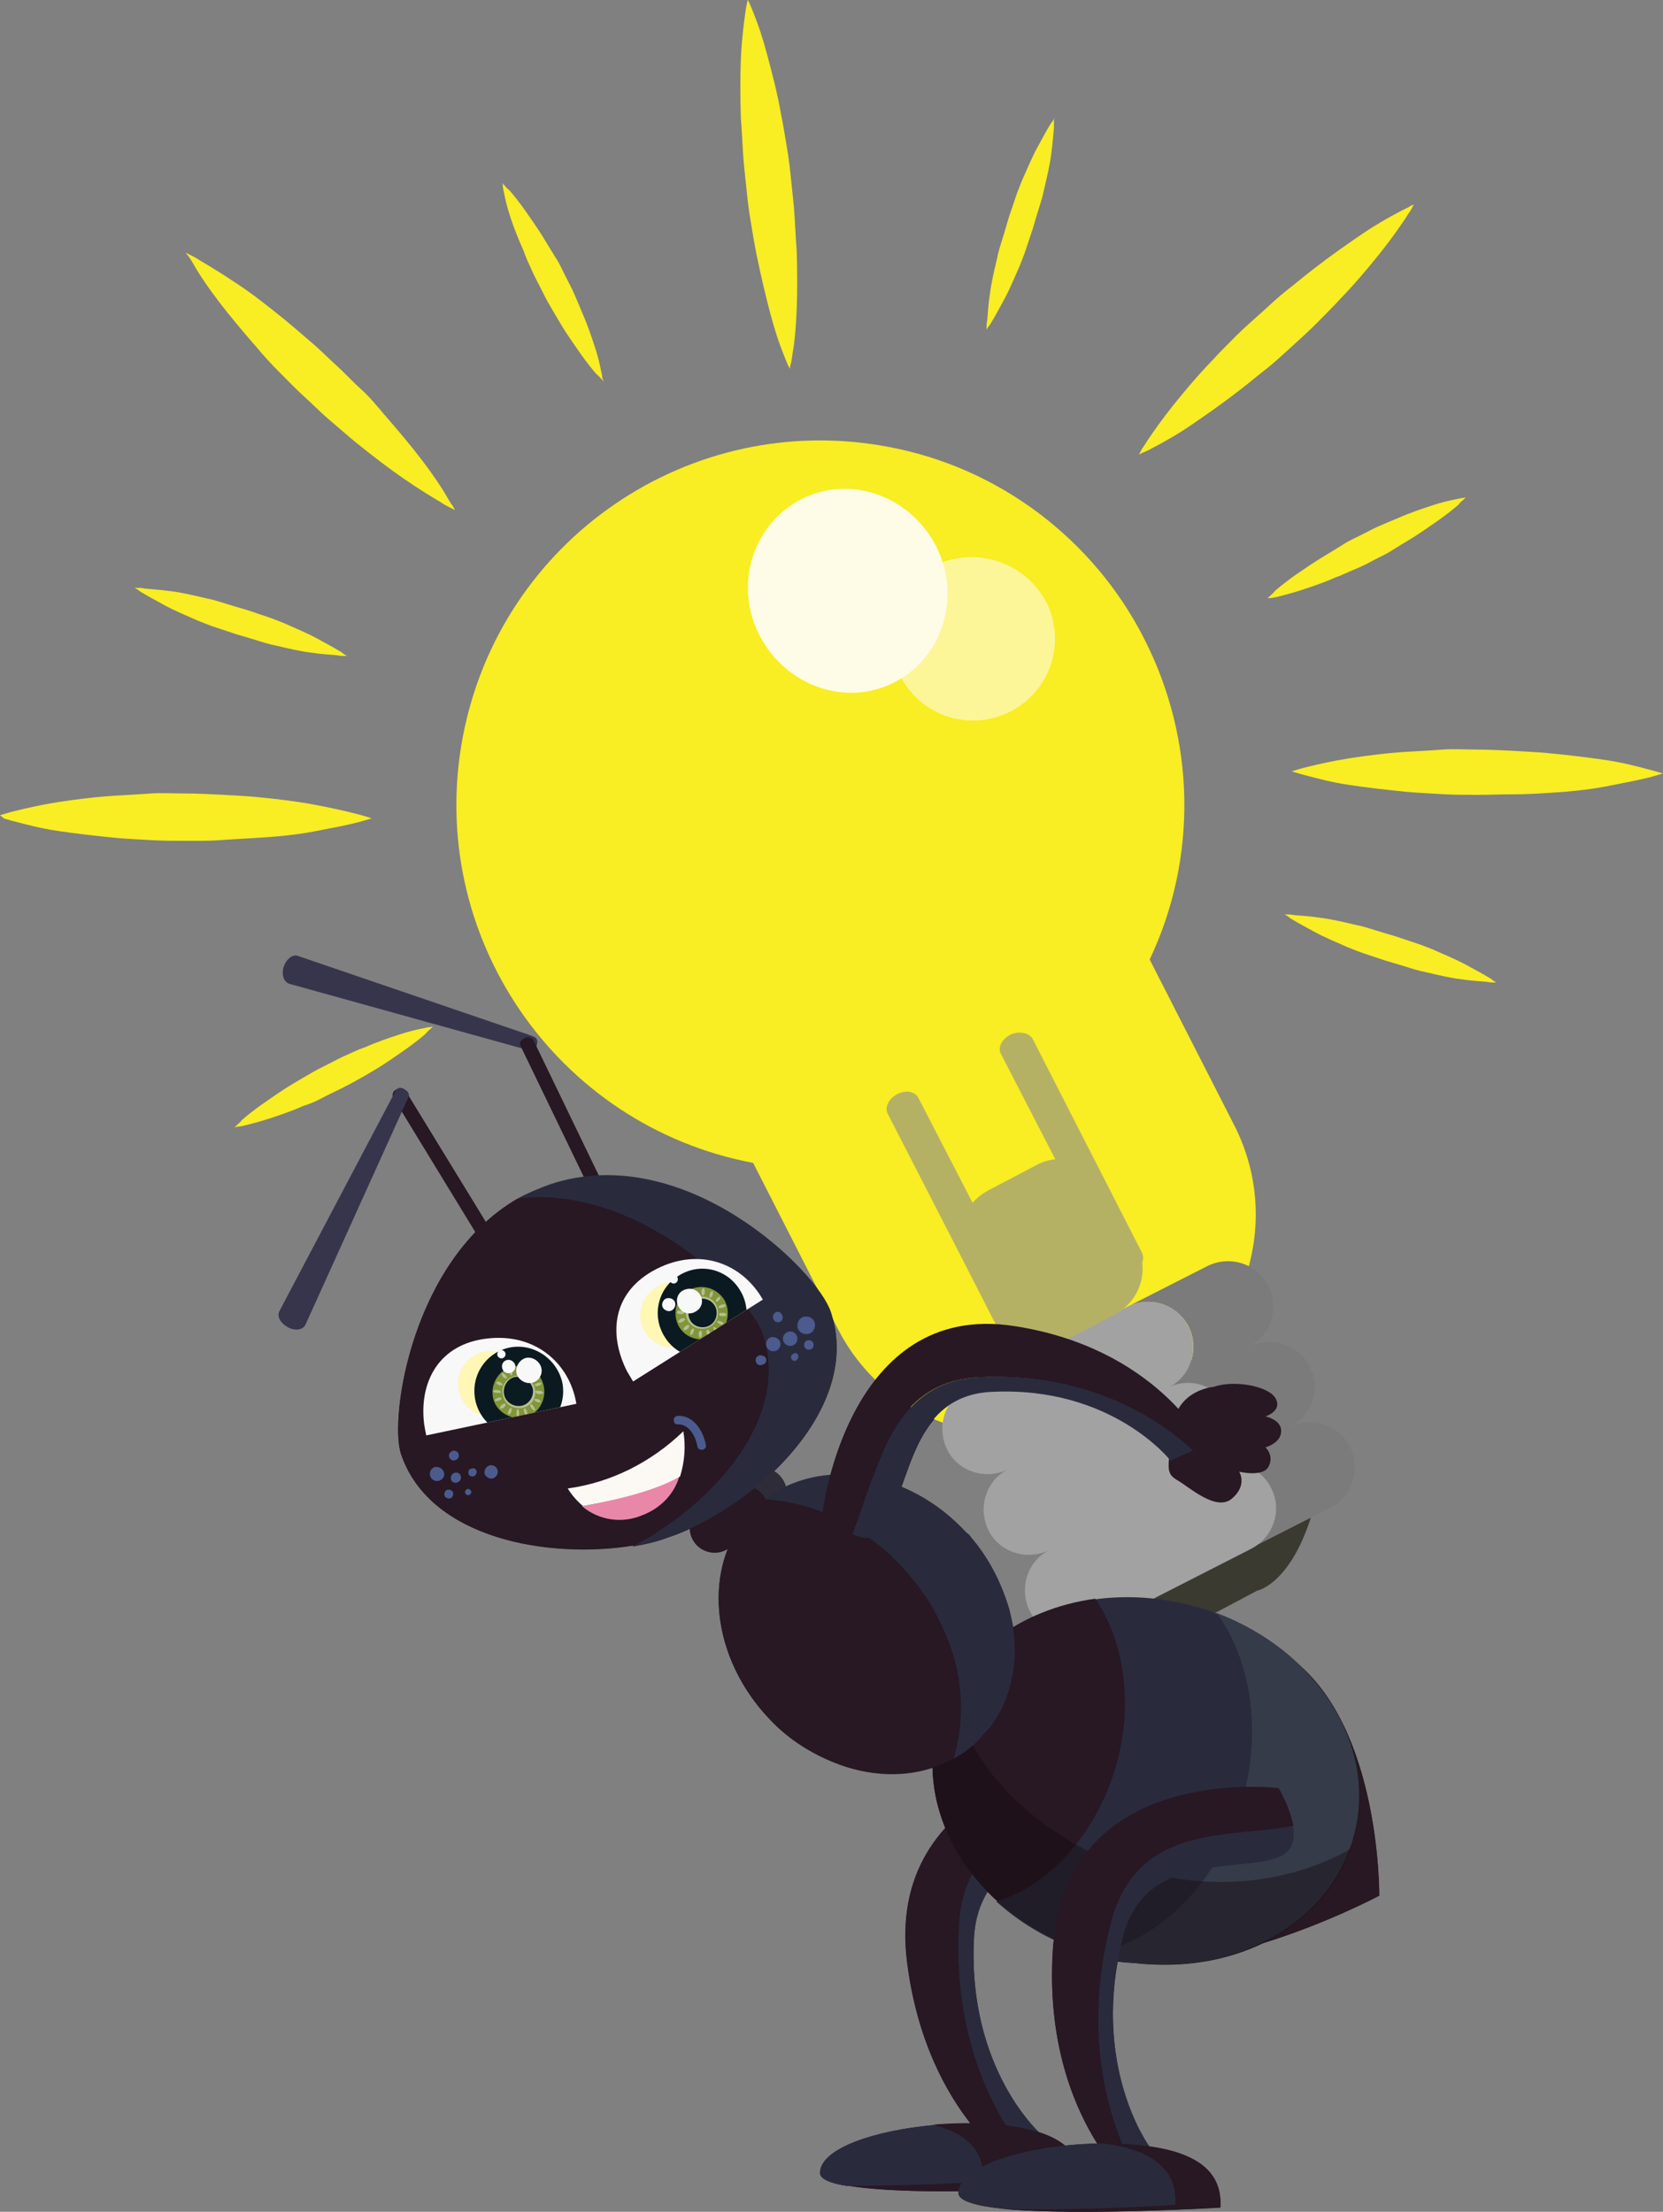 <svg xmlns="http://www.w3.org/2000/svg" xmlns:xlink="http://www.w3.org/1999/xlink" id="Calque_1" x="0px" y="0px" viewBox="0 0 962.5 1280" style="enable-background:new 0 0 962.5 1280;" xml:space="preserve"><rect x="0" y="0" width="962.5" height="1280" fill="#808080" stroke="none"/><style type="text/css">	.st0{fill:#271823;}	.st1{fill:#3A3A31;}	.st2{fill:#F9ED23;}	.st3{fill:#7B7B7B;}	.st4{fill:#A3A2A2;}	.st5{fill:#FEFCE7;}	.st6{opacity:0.6;fill:#FEFCE7;enable-background:new    ;}	.st7{fill:#B5B164;}	.st8{fill:#EAE7AD;}	.st9{fill:#292B3D;}	.st10{fill:#363B4A;}	.st11{opacity:0.4;fill:#12090C;enable-background:new    ;}	.st12{fill:#2E2C38;}	.st13{fill:#36354C;}	.st14{fill:#4B5B8D;}	.st15{fill:#E987A9;}	.st16{fill:#FCF9F4;}	.st17{clip-path:url(#SVGID_2_);}	.st18{fill:#F8F8F8;}	.st19{fill:#FEF7B6;}	.st20{fill:#0B1A21;}	.st21{fill:#82953A;}	.st22{fill:#B2C18F;}	.st23{fill:#0B1B22;}	.st24{clip-path:url(#SVGID_4_);}</style><path class="st0" d="M540.6,1229.8c-34.1,3.1-65.2,13.3-66,27.3c-0.4,3.8,5.7,6.4,15.5,7.9h1.9c15.6,2.6,39.5,3.3,62.8,3.2  c0,0.2-0.1,0.5-0.1,0.7c-0.4,5,11,7.9,26.9,9.5h-0.1c44.1,4.1,124.8-0.8,124.8-0.8c1.1-16.6-7.9-30.8-41.4-35.4l0.1-0.2  c0,0-29.9-40.9-18.1-106.8c3.2,0.5,6.4,0.7,9.7,0.9c4.6,0.6,9.4,0.8,13.9,0.9c21.8,0.6,42.6-3.8,60.5-12.4  c37.5-11.6,67.3-27.5,67.3-27.5s0.9-90.7-44.9-132.3c-13.3-13.2-30-23.9-49.2-31.2c0.1,0.1,0.1,0.2,0.2,0.4c-4.5-1.9-9-3.4-13.9-4.5  c-18.4-5-37.6-6.4-56.3-3.9c-0.1-0.1-0.1-0.2-0.2-0.2c-17.5,2.4-33.8,8.1-47.6,16.5c-0.5-3.2-1.2-6.3-2-9.5  c-0.1-0.4-0.1-0.7-0.2-0.9c0,0.2,0.1,0.5,0.2,0.7c-0.1-0.5-0.2-0.9-0.4-1.4c-4.6-15.3-11.9-29.3-22-41.1c-0.7-1.2-1.5-1.9-2.6-2.6  c-11-12-23.9-20.9-37.6-26.6c0.6-1.7,1.2-3.4,1.8-5.1c7.2-20,16.7-48.1,50.5-49.7c63.2-3.1,96.8,32,102.6,38.8  c-0.7,7.2,0,9.6,4.6,12.2c7.2,4.1,22.8,18.6,31.9,10.7s4.1-15.5,4.1-15.5s14,3.4,17.1-3.1c1.9-3.8,1.2-7.9-1.9-11  c0,0,8.8-2.3,9.1-9.1s-9.1-8.8-9.1-8.8s9.8-3.1,6-10.2c-3.7-7.2-24.1-11-35.9-6.9c0,0-13.7,0.9-20.5,12.8  c-16-17.3-45.8-40.4-95.1-48c-70.4-10.8-97.1,51.6-106.3,86.1c-9,0.7-17.8,3-25.8,6.8c-0.5-1.8-1.4-3.6-2.6-5.2  c-1.2-1.5-2.6-2.8-4.3-3.8c26.3-25.4,43.9-59,33-91.9c-6.5-20.6-67-82.1-134.4-79.1l-38-78.7c-1.2-1.4-3.4-1.9-5-0.7  c-1.9,0.7-3,2.6-2.3,4.1l36.7,76c-6.4,0.8-12.8,2.3-19.3,4.4c-6.4,2.3-12.9,5-19,8.3c-6.8,3.9-12.9,8.4-18.5,13.5l-46.7-76.3  c-1.5-1.5-3.4-1.5-5-0.4c-1.9,0.7-2.6,2.6-1.9,4.5l47.6,78c-40.2,41.8-49,110.2-43.1,128.2c16.4,49.3,85.7,61,134.3,53.1  c-0.1,0.2,0.4,0.4,0,0.5c6.9-1.2,13.3-2.6,19.7-5c4.3-1.4,8.8-3.2,13.2-5.2c0.1,4.9,2.8,9.6,7.5,12.1c4.6,2.4,10.1,2.3,14.5-0.5  c-10.7,26.9-5.2,60.8,15.5,88.4c2.3,3.1,4.5,5.7,6.9,8.3c9.5,10.7,21.2,19,34.5,25c20.4,9.4,42.4,11.3,61.6,5c0,2.7,0.2,5.3,0.5,8.1  c0.4,2.8,0.7,5.7,1.3,8.5c0.7,3.8,1.8,7.5,3,11.1c0.6,1.8,1.2,3.7,1.9,5.5c0.2,0.6,0.5,1.2,0.7,1.8c-16.1,17.9-26.7,43-22,78.2  c5.7,43.5,21.5,73.3,36.5,92.6L540.6,1229.8z M616.5,1241.7c-3.8-3.1-8.9-5.8-15.5-7.9c-7.9-7.9-40.7-44.8-37.3-112.1  c0.6-11.3,3.6-19.9,7.9-26.9c1.8,1.8,3.6,3.6,5.5,5.3c0.1,0,0.1,0.1,0.2,0.2c-0.2,0-0.4,0.1-0.6,0.1c10,9,21.2,16.4,33.2,22.2  c-0.1,1.1-0.2,2.1-0.4,3.2c-4.1,55.5,12.1,93.4,25.5,114.7C628.8,1240.7,622.6,1241,616.5,1241.7z"></path><path class="st1" d="M643.7,932c0,0,24.7,19.7,49.3,6.9l34.5-18.3c0,0,19-3.4,31.5-43.3"></path><path class="st2" d="M662.3,369.8c29.6,58.1,31.1,126.4,3.1,185.5l49,96c28.4,55.7,6.4,124.1-49.3,152.5l0,0l-27.7,14.5  c-55.7,28.4-124.1,6.4-152.5-49.3l0,0l-49-96c-114.1-21.6-189.6-131.7-168.1-246.2s131.7-189.9,246.3-168.2  C577.7,270.4,632.8,311.7,662.3,369.8L662.3,369.8z"></path><path class="st3" d="M758,790.8c-6.4-12.9-22.4-17.8-35.3-11.4c12.9-6.4,17.8-22.4,11.4-35.3c-6.4-12.9-22.4-17.8-35.3-11.4l0,0  l-46.2,23.5c12.9-6.4,28.4-1.5,35.3,11.4c6.4,12.9,1.5,28.4-11.4,35.3l0,0c12.9-6,28.8-0.4,34.8,12.6c5.7,12.6,1.2,27.3-11,34.1  c12.9-6.4,28.4-1.2,34.8,11.7c6.4,12.9,1.5,28.1-11.4,34.8l46.2-23.5c12.9-6.4,17.8-22.4,11.4-35.3c-6.4-12.9-22.4-17.8-35.3-11.4  C759.5,819.3,764.8,803.8,758,790.8L758,790.8z"></path><path class="st4" d="M735.6,861c-6.4-12.9-22.4-17.8-35.3-11.4c12.6-6.9,17.1-22.8,10.2-35.7c-6.9-12.1-21.6-17.1-34.1-11  c12.9-6.4,17.8-22.4,11.4-35.3c-6.4-12.9-22.4-17.8-35.3-11.4l0,0l-92.9,47.4c-12.9,6.4-17.8,22.4-11.4,35.3  c6.4,12.9,22.4,17.8,35.3,11.4c-12.9,6.4-17.8,22.4-11.4,35.3c6.4,12.9,22.4,17.8,35.3,11.4l0,0c-12.9,6.4-17.8,22.4-11.4,35.3  s22.4,17.8,35.3,11.4l92.9-47.4C737.1,889.5,742.4,873.9,735.6,861z"></path><path class="st5" d="M541.7,315.9c14.8,29.2,4.1,64.5-23.9,78.9c-28.1,14.5-62.9,2.3-78.1-26.9c-15.2-29.2-4.1-64.5,23.9-78.9  C491.7,274.5,526.5,286.7,541.7,315.9z"></path><path class="st6" d="M606.2,349.7c11,23.9,0.7,51.9-23.1,62.9c-23.9,11-51.9,0.7-62.9-23.1c-11-23.1-1.2-50.8,21.6-62.6  C565.6,315.9,594.4,325.7,606.2,349.7z"></path><path class="st7" d="M584.6,598.9c-5,2.6-7.2,7.6-5.3,11l31.5,61c-3.8,0.4-7.6,1.5-11,3.4L572,688.9c-3.4,1.9-6.4,4.1-9.1,7.2  l-31.5-61c-1.9-3.4-7.2-4.5-12.1-1.9c-5,2.6-7.2,7.6-5.7,11l44.8,87.2l15.9,31.1l3.1,6c0.7,1.5,2.3,2.6,4.1,3.1  c9.5,8.3,23.5,10.2,34.8,4.1l28.1-14.5c11.4-5.7,18.3-17.8,16.7-30.7c0.7-1.5,0.7-3.4,0-5.3l-3.1-6l-15.9-31.1l-44.7-87.4  C594.8,597.4,589.1,596.6,584.6,598.9z"></path><path class="st2" d="M349.4,220.7l-1.2-1.2c-0.7-0.7-1.5-1.9-3.1-3.1c-2.3-2.6-5.7-6.9-9.1-11.7c-3.4-5-7.6-10.7-11.4-17.1  c-1.9-3.1-3.8-6.4-6-10.2c-2.3-3.8-3.8-6.9-5.7-10.7c-1.9-3.8-3.8-7.2-5.3-10.7c-1.5-3.4-3.4-7.2-4.5-10.7  c-3.1-6.9-5.7-13.6-7.6-19.3c-1.9-5.7-3.1-10.7-3.8-14.5c-0.4-1.9-0.7-3.1-0.7-4.1s-0.4-1.5-0.4-1.5l1.2,1.2  c0.7,0.7,1.5,1.9,3.1,3.1c2.3,2.6,5.7,6.9,9.1,11.7c3.4,5,7.6,10.7,11.4,17.1c1.9,3.1,3.8,6.4,6,9.8c2.3,3.4,3.8,6.9,5.7,10.7  s3.8,7.2,5.3,10.7c1.5,3.4,3.1,7.2,4.5,10.7c3.1,6.9,5.3,13.6,7.2,19.3c1.9,5.7,3.1,10.7,3.8,14.5c0.4,1.9,0.7,3.1,0.7,4.1  L349.4,220.7z"></path><path class="st2" d="M733.7,346.2l1.2-1.2c0.7-0.7,1.9-1.5,3.1-3.1c2.6-2.3,6.9-5.7,11.7-9.1c5-3.4,11-7.6,17.4-11.4  c3.1-1.9,6.4-3.8,9.8-6c3.4-2.3,6.9-3.8,10.7-5.7c3.8-1.9,7.2-3.8,10.7-5.3c3.4-1.5,7.2-3.1,10.7-4.5c6.9-3.1,13.6-5.3,19.3-7.2  s10.7-3.1,14.5-3.8c1.9-0.4,3.1-0.7,4.1-0.7l1.5-0.4l-1.2,1.2c-0.7,0.7-1.9,1.5-3.1,3.1c-2.6,2.3-6.9,5.7-11.7,9.1  c-5,3.4-10.7,7.6-17.1,11.4c-3.1,1.9-6.4,3.8-9.8,6c-3.4,2.3-7.2,3.8-10.7,5.7c-3.4,1.9-7.2,3.8-11,5.3c-3.8,1.5-7.2,3.4-10.7,4.5  c-6.9,3.1-13.6,5.3-19.3,7.2c-5.7,1.9-10.7,3.1-14.5,4.1c-1.9,0.4-3.1,0.7-4.1,0.7L733.7,346.2L733.7,346.2z"></path><path class="st2" d="M135.8,652.4l1.2-1.2c0.7-0.7,1.9-1.5,3.1-3.1c2.6-2.3,6.9-5.7,11.7-9.1c5-3.4,10.7-7.6,17.1-11.4  c3.1-1.9,6.4-3.8,10.2-6c3.8-2.3,6.9-3.8,10.7-5.7c3.8-1.9,7.2-3.8,10.7-5.3c3.4-1.5,7.2-3.4,10.7-4.5c6.9-3.1,13.6-5.3,19.3-7.2  s10.7-3.1,14.5-3.8c1.9-0.4,3.1-0.7,4.1-0.7l1.5-0.4l-1.2,1.2c-0.7,0.7-1.9,1.5-3.1,3.1c-2.6,2.3-6.9,5.7-11.7,9.1  c-5,3.4-10.7,7.6-17.1,11.4c-3.1,1.9-6.4,3.8-9.8,5.7c-3.4,1.9-6.9,3.8-10.7,5.7c-3.8,1.9-7.2,3.4-10.7,5.3  c-3.4,1.9-7.2,3.4-10.7,4.5c-6.9,3.1-13.6,5.3-19.3,7.2c-5.7,1.9-10.7,3.1-14.5,4.1c-1.9,0.4-3.1,0.7-4.1,0.7L135.8,652.4z"></path><path class="st2" d="M77.8,340.2h1.9c1.2,0,2.3,0,4.1,0.4c3.8,0.4,8.8,0.7,14.8,1.5c6,0.7,12.9,2.3,20.5,4.1  c3.8,0.7,7.6,1.9,11.4,3.1c3.8,1.2,7.6,2.3,11.4,3.4s7.6,2.6,11.4,3.8s7.2,2.6,11,4.1c6.9,3.1,13.3,5.7,19,8.8  c5.7,3.1,9.8,5.3,12.9,7.2c1.5,0.7,2.6,1.9,3.4,2.3l1.2,0.7h-1.7c-1.2,0-2.6,0-4.1-0.4c-5-0.4-9.8-0.7-14.8-1.5  c-6-0.7-12.9-2.3-20.5-4.1c-3.8-0.7-7.6-1.9-11.4-3.1c-3.8-1.2-7.6-2.3-11.4-3.4c-3.8-1.2-7.6-2.6-11.4-3.8c-3.8-1.2-7.2-2.6-11-4.1  c-6.9-3.1-13.3-5.7-19-8.8c-5.7-3.1-9.8-5.3-12.9-7.2c-1.5-0.7-2.6-1.9-3.4-2.3L77.8,340.2z"></path><path class="st2" d="M107.7,146.3l2.3,1.2c1.5,0.7,3.8,1.9,6,3.4c5.3,3.1,12.6,7.6,21.2,13.3c8.7,5.7,17.8,12.9,27.7,20.9  c5,4.1,9.8,8.3,14.8,12.6c5,4.1,9.8,9.1,14.8,13.6c5,4.5,9.5,9.5,14.5,14c5,4.5,9.1,9.5,13.3,14.5c8.3,9.5,15.9,18.6,22,26.6  c6,7.9,11,15.2,14,20.5c1.5,2.6,2.6,4.5,3.8,6l1.2,2.3l-2.3-1.2c-1.5-0.7-3.8-1.9-6-3.4c-5.3-3.1-12.6-7.6-20.9-13.3  s-17.8-12.9-27.7-20.9c-5-4.1-9.8-8.3-14.8-12.6c-5-4.1-9.8-9.1-14.8-13.6c-5-4.5-9.8-9.5-14.8-14.5c-5-5-9.1-9.5-13.3-14.5  c-8.3-9.5-15.9-18.6-22-26.6c-6-7.9-11-15.2-14-20.5c-1.5-2.6-2.6-4.5-3.8-6C107.7,146.7,107.7,146.3,107.7,146.3z"></path><path class="st2" d="M818.3,118.3l-1.2,2.3c-0.7,1.5-2.3,3.4-3.8,6c-3.4,5-8.3,12.1-14.8,20.2s-14,17.1-22.8,26.2  c-4.1,4.5-8.8,9.1-13.6,14c-5,5-9.5,9.1-14.5,13.6s-9.8,9.1-15.2,13.3s-10.2,8.3-15.2,12.1c-9.8,7.6-19.7,14.5-28.1,20.2  c-8.3,5.7-15.9,9.8-21.2,12.6c-2.6,1.5-5,2.6-6.4,3.1l-2.3,1.2l1.2-2.3c0.7-1.5,2.3-3.4,3.8-6c3.4-5,8.3-12.1,14.8-20.2  s14-17.1,22.8-26.2c4.1-4.5,9.1-9.5,13.6-14c4.5-4.5,9.8-9.1,14.8-13.6c5-4.5,9.8-9.1,15.2-13.3s10.2-8.3,15.2-12.1  c9.8-7.6,19.7-14.5,28.1-20.2c8.4-5.7,15.9-9.8,21.2-12.6c2.6-1.5,5-2.3,6.4-3.4L818.3,118.3z"></path><path class="st2" d="M962.5,447.6l-2.3,0.7c-1.5,0.4-3.8,1.2-6.9,1.9c-6,1.5-14.5,3.1-24.3,5c-9.8,1.9-22,3.1-34.5,3.8  c-6.4,0.4-12.9,0.7-19.3,0.7S862,460,855.1,460s-13.6,0-20.2-0.4c-6.4-0.4-13.3-0.7-19.3-1.2c-12.6-1.2-24.3-2.6-34.5-4.1  c-10.2-1.5-18.6-3.8-24.3-5.3c-3.1-0.7-5.3-1.5-6.9-1.9l-2.3-0.7l2.3-0.7c1.5-0.4,3.8-1.2,6.9-1.9c6-1.5,14.5-3.4,24.3-5  c9.8-1.5,22-3.1,34.5-3.8c6.4-0.4,12.9-0.7,19.3-1.2c6.4-0.5,13.3,0,20.2,0s13.6,0.4,20.2,0.7c6.4,0.4,13.3,0.7,19.3,1.2  c12.6,1.2,24.3,2.6,34.5,4.1c10.2,1.5,18.6,3.8,24.3,5.3c3.1,0.7,5.3,1.5,6.9,1.9L962.5,447.6z"></path><path class="st2" d="M215.1,473.6l-2.3,0.7c-1.5,0.4-3.8,1.2-6.9,1.9c-5.7,1.5-14.5,3.1-24.3,5c-9.8,1.9-22,3.1-34.5,3.8  c-6.4,0.4-12.9,0.7-19.3,1.2c-6.4,0.5-13.3,0.4-20.2,0.4c-6.9,0-13.3,0-20.2-0.4c-6.9-0.4-13.3-0.7-19.3-1.2  c-12.6-1.2-24.3-2.6-34.5-4.1c-10.2-1.5-18.6-3.8-24.3-5.3c-3.1-0.7-5.3-1.5-6.9-1.9L0,471.8l2.3-0.7c1.5-0.4,3.8-1.2,6.9-1.9  c6-1.5,14.5-3.4,24.3-5c9.8-1.5,22-3.1,34.5-3.8c6.4-0.4,12.9-0.7,19.3-1.2c6.4-0.4,13.3,0,20.2,0c6.9,0,13.3,0.4,20.2,0.7  c6.9,0.4,13.3,0.7,19.3,1.2c12.6,1.2,24.3,2.6,34.5,4.5c10.2,1.9,18.6,3.8,24.3,5.3c3.1,0.7,5.3,1.5,6.9,1.9L215.1,473.6z"></path><path class="st2" d="M457.2,213.5l-1.2-2.3c-0.7-1.5-1.5-3.8-2.6-6.4c-2.3-5.7-5-13.6-7.6-23.5c-2.6-9.8-5.3-21.2-7.9-33.8  c-1.2-6-2.3-12.6-3.4-19.3c-1.2-6.9-1.9-13.3-2.6-20.2c-0.7-6.9-1.5-13.3-1.9-20.2c-0.4-6.9-0.7-13.3-1.2-19.3  c-0.4-12.6-0.4-24.7,0-34.5c0.4-9.8,1.5-18.6,2.3-24.7c0.4-3.1,0.7-5.3,1.2-7.2c0.4-1.9,0.4-2.3,0.4-2.3l1.2,2.3  c0.7,1.5,1.5,3.8,2.6,6.4c2.3,5.7,5,13.6,7.6,23.5c2.6,9.8,5.7,21.2,7.9,33.8c1.2,6,2.3,12.6,3.4,19.3c1.2,6.8,1.9,13.3,2.6,20.2  c0.7,6.9,1.5,13.3,1.9,20.2c0.4,6.4,0.7,13.3,1.2,19.3c0.4,12.6,0.4,24.7,0,34.5c-0.4,9.8-1.2,19-2.3,24.7c-0.4,3.1-0.7,5.3-1.2,6.9  C457.1,212.4,457.2,213.5,457.2,213.5z"></path><path class="st2" d="M610,68.2c0,0,0,0.4,0,1.5c0,1.2,0,2.3,0,4.1c-0.4,3.8-0.7,8.8-1.5,14.8c-0.7,6-2.3,12.9-4.1,20.5  c-0.7,3.8-1.9,7.6-3.1,11.4c-1.2,3.8-2.3,7.6-3.4,11.4c-1.2,3.8-2.6,7.6-3.8,11.4c-1.2,3.8-2.6,7.2-4.1,11c-3.1,6.9-5.7,13.3-8.8,19  c-3.1,5.7-5.3,9.8-7.2,12.9c-0.7,1.5-1.9,2.6-2.3,3.4l-0.7,1.2c0,0,0-0.4,0-1.5s0-2.3,0.4-4.1c0.4-5,0.7-9.8,1.5-14.8  c0.7-6,2.3-12.9,4.1-20.5c0.7-3.8,1.9-7.6,3.1-11.4s2.3-7.6,3.4-11.4s2.6-7.6,3.8-11.4c1.2-3.8,2.6-7.2,4.1-11  c3.1-6.9,5.7-13.3,8.8-19c3.1-5.7,5.3-9.8,7.2-12.9c0.7-1.5,1.9-2.6,2.3-3.4L610,68.2z"></path><path class="st2" d="M866.1,568.6h-1.5c-1.2,0-2.3,0-4.1-0.4c-5-0.4-9.8-0.7-14.8-1.5c-6-0.7-12.9-2.3-20.5-4.1  c-3.8-0.7-7.6-1.9-11.4-3.1s-7.6-2.3-11.4-3.4c-3.8-1.2-7.6-2.6-11.4-3.8s-7.2-2.6-11-4.1c-6.9-3.1-13.3-5.7-19-8.8  c-5.7-3.1-9.8-5.3-12.9-7.2c-1.5-0.7-2.6-1.9-3.4-2.3l-1.2-0.7h1.5c1.2,0,2.3,0,4.1,0.4c5,0.4,9.8,0.7,14.8,1.5  c6,0.7,12.9,2.3,20.5,4.1c3.8,0.7,7.6,1.9,11.4,3.1c3.8,1.2,7.6,2.3,11.4,3.4c3.8,1.2,7.6,2.6,11.4,3.8s7.2,2.6,11,4.1  c6.9,3.1,13.3,5.7,19,8.8c5.7,3.1,9.8,5.3,12.9,7.2c1.5,0.7,2.6,1.9,3.4,2.3L866.1,568.6z"></path><path class="st8" d="M333.8,840.5c0,0,0-0.4,0-1.5s0-2.3,0-4.1c0.4-3.8,0.7-8.8,1.5-14.8c0.7-6,2.3-12.9,4.1-20.5  c0.7-3.8,1.9-7.6,3.1-11.4s2.3-7.6,3.4-11.4c1.2-3.8,2.6-7.6,3.8-11.4s2.6-7.2,4.1-11c3.1-6.9,5.7-13.3,8.8-19  c3.1-5.7,5.3-9.8,7.2-12.9c0.7-1.5,1.9-2.6,2.3-3.4l0.7-1.2c0,0,0,0.4,0,1.5s0,2.3,0,4.1c-0.4,3.4-0.7,8.8-1.5,14.8  c-0.8,6-2.3,12.9-4.1,20.5c-0.7,3.8-1.9,7.6-3.1,11.4c-1.2,3.8-2.3,7.6-3.4,11.4s-2.6,7.6-3.8,11.4c-1.2,3.8-2.6,7.2-4.1,11  c-3.1,6.9-5.7,13.3-8.8,19c-3.1,5.7-5.3,9.8-7.2,12.9c-0.7,1.5-1.9,2.6-2.3,3.4L333.8,840.5z"></path><path class="st9" d="M555,1114.4c-3.8,73.3,26.6,117.9,41.4,135.5l6.4-14.5c0,0-42.9-37.2-39.1-113.8c1.9-37.2,30-47.1,50.5-54.6  c23.1-8.8,41.4-12.6,32.6-32.2c-7.6,3.8-17.4,6.9-28.1,11C592.9,1054.9,557.3,1067.8,555,1114.4z"></path><path class="st0" d="M633.9,1015.4c0,0-122.6,14.8-108.9,120.7c11.7,90.3,67.6,121.7,67.6,121.7l3.4-7.6  c-14.8-17.4-45.2-62.2-41.4-135.5c2.3-46.7,37.6-59.5,63.3-69.1c10.7-3.8,20.5-7.2,28.1-11C643.4,1027.5,639.2,1021.1,633.9,1015.4z  "></path><path class="st0" d="M737.5,953.6c61.9,33,60.7,143.4,60.7,143.4s-116.9,62.6-178.6,29.6c-61.9-33-77-100.2-49.3-152.1  C597.9,922.5,675.6,920.6,737.5,953.6z"></path><path class="st10" d="M704.1,933.5c19.3,26.6,26.2,66,15.2,106.2c-13.3,49.7-49.7,85.3-88.8,90.7l5,1.5  c66.4,17.8,132.8-12.9,147.9-69.1C797.8,1010.8,762.5,955.5,704.1,933.5z"></path><path class="st9" d="M719.6,1040.1c10.7-40.2,3.8-79.7-15.2-106.2c-4.5-1.9-9.1-3.4-14-4.5c-18.6-5-37.9-6.4-56.9-3.8  c16.7,24.3,22,59.1,12.6,94.8c-11,40.5-38.3,70.5-69.5,80c15.5,14,34.1,24.3,54.3,30.3C669.6,1125.1,706,1089.8,719.6,1040.1z"></path><path class="st0" d="M543.2,996.1c-1.5,6.9-2.6,13.6-3.4,20.5c-1.5,30.7,12.6,61,37.2,83.4c30.7-9.5,58.4-39.8,69.5-80  c9.5-35.7,3.8-70.5-12.6-94.8C590.3,931.2,554.6,957.4,543.2,996.1z"></path><path class="st11" d="M661.6,1083c-1.9-0.4-3.8-1.2-5.7-1.5c-23.9-7.2-45.9-19.7-64.5-36.4c-19.7-17.4-34.1-40.5-41-66  c-3.1,5.3-5.3,11-7.2,17.1c-1.5,6.9-2.6,13.6-3.4,20.5c-1.5,30.7,12.6,61,37.2,83.4c15.5,14,34.1,24.3,54.3,30.3l5,1.5  c63.8,17.1,126.7-10.2,145.3-61.9C748,1089.1,704.9,1094.7,661.6,1083z"></path><path class="st12" d="M452.2,855c-4.5-6-13.6-7.6-19.7-2.6l0,0l-26.9,20.5c-1.5,1.2-3.1,2.6-3.8,4.5l19.7-14.8  c6.4-5,15.2-3.4,20.2,2.6c3.4,4.5,3.8,10.7,1.2,15.5l7.2-5.7C456,870.1,457.2,861.4,452.2,855L452.2,855z"></path><path class="st0" d="M440.8,865.2c-4.5-6.4-13.6-7.6-20.2-2.6l0,0L401,877.4c-3.8,6.9-1.2,15.5,5.7,19.3c5,2.6,11,2.3,15.5-1.2  l19.7-14.8C444.6,875.8,444.3,869.8,440.8,865.2z"></path><path class="st0" d="M626.3,1265.8c1.2-18.6-10.2-34.1-54.3-36.7c-10.2-0.7-20.9-0.4-31.5,0.4c22.8,6,29.2,19,28.4,33  c0,0-40.2,2.3-78.9,2.3C528.9,1271.8,626.3,1265.8,626.3,1265.8z"></path><path class="st9" d="M540.6,1229.8c-34.1,3.1-65.2,13.3-66,27.3c-0.4,3.8,5.7,6.4,15.5,7.9c39.1,0,78.9-2.3,78.9-2.3  C570.1,1248.4,563.4,1235.8,540.6,1229.8z"></path><path class="st0" d="M583.9,930.5c6.4,24.3,3.4,49-9.8,67.6c-3.1,4.1-6.9,7.9-10.7,11.7c-3.4,3.1-7.2,5.7-11.4,7.9  c5.7-19,6-39.1,0.4-58.1c-2.6-9.1-6-18.3-11-26.6c-4.1-7.9-9.5-15.2-15.2-22c-1.2-1.2-1.9-2.3-3.1-3.4c-6-6.4-12.6-12.1-19.3-17.4  c-17.8-13.3-39.1-21.2-61-22.8c-1.5,1.2-3.1,2.3-4.5,3.8c-29.6,27.3-29.6,76.2-1.5,113.4c2.3,3.1,4.5,5.7,6.9,8.3  c9.5,10.7,21.2,19,34.5,25c29.6,13.6,62.9,11.4,85.7-8.8c3.8-3.8,7.2-7.6,10.7-11.7C587.2,979.4,590.3,954.4,583.9,930.5  L583.9,930.5z"></path><path class="st9" d="M561.8,889.5c-0.7-1.2-1.5-1.9-2.6-2.6l0,0l0,0c-33.4-36.4-84.3-44-116.5-19.3l0,0c22,1.5,43.3,9.5,61,22.8  c7.2,5.3,13.6,11,19.3,17.4c1.2,1.2,1.9,2.3,3.1,3.4c5.7,6.9,11,14,15.2,22c4.5,8.3,8.3,17.4,11,26.6c5.3,19,5.3,39.1-0.4,58.1  c4.1-2.3,7.9-5,11.4-7.9c3.8-3.8,7.2-7.6,10.7-11.7c13.3-18.6,16.7-43.6,9.8-67.6l0,0C579.3,915.3,572,901.3,561.8,889.5z"></path><path class="st0" d="M286.4,715.7c0.7,1.5,0,3.4-1.9,4.5l0,0c-1.5,1.2-3.4,1.2-5-0.4L227.6,635c-0.7-1.9,0-3.8,1.9-4.5l0,0  c1.5-1.2,3.4-1.2,5,0.4L286.4,715.7z"></path><path class="st13" d="M306.2,598.9c3.1,1.2,5.7,1.5,4.5,6l0,0c-1.5,4.5-3.8,3.4-6.9,2.3l-136.5-37.9c-3.1-1.2-4.5-5.3-3.1-9.8l0,0  c1.5-4.5,5-7.2,7.9-6.4L306.2,598.9z"></path><path class="st0" d="M351.7,691c0.7,1.5-0.4,3.4-2.3,4.1l0,0c-1.9,1.2-4.1,0.7-5-0.7L301.2,605c-0.7-1.5,0.4-3.4,2.3-4.1l0,0  c1.5-1.2,3.8-0.7,5,0.7L351.7,691z"></path><path class="st13" d="M227.6,633.8c1.5-3.1,2.3-5.3,6.4-3.4l0,0c4.1,2.3,2.6,4.1,1.2,7.2l-58.4,129c-1.5,3.1-6,3.8-10.2,1.5l0,0  c-4.1-2.3-6.4-6-5-9.1L227.6,633.8z"></path><path class="st9" d="M318.6,685.3c-6.4,2.3-12.9,5-19,8.3c70.2-8.3,135,56.9,141.9,78.6c16.4,49.3-30.3,99.4-75.1,122.6  c6.9-1.2,13.3-2.6,19.7-5c49.3-16.4,113.4-74.3,94.8-130.5C473.4,735.8,396.5,659.6,318.6,685.3z"></path><path class="st0" d="M441.5,772.2c-6.9-21.6-71.7-86.9-141.9-78.6c-61,35.3-74.3,126.4-67.6,147.6c16.4,49.3,85.7,61,134.3,53.1  C411.2,871.7,457.9,821.5,441.5,772.2z"></path><path class="st14" d="M391.9,824.3c6.9-0.4,10.7,6.9,11.7,12.6c0.4,3.1,5.3,2.6,5-0.4c-1.5-8.3-7.2-17.8-16.7-17.1  c-1.2,0.4-2.3,1.5-1.9,2.6C390,823.4,390.8,824.3,391.9,824.3z"></path><path class="st15" d="M336.9,871.7c9.8,8.3,23.5,10.2,35.3,5c9.8-3.8,17.8-11.7,20.9-22C376,864.1,347.2,869.8,336.9,871.7z"></path><path class="st16" d="M328.6,861.4c2.3,3.8,5.3,7.2,8.8,10.2c10.2-1.9,39.1-7.2,56.2-17.1c2.6-8.3,3.4-17.4,1.9-26.2  C377,846.2,353.6,858,328.6,861.4z"></path><path class="st14" d="M256.9,851.9c0.7,2.3-0.4,4.1-2.6,5c-2.3,0.7-4.5-0.4-5.3-2.6c-0.7-2.3,0.4-4.5,2.6-5.3  C253.8,848.6,256,849.6,256.9,851.9C256.9,851.5,256.9,851.9,256.9,851.9z"></path><path class="st14" d="M266.7,854.2c0.4,1.5-0.4,3.4-2.3,3.8c-1.5,0.4-3.1-0.4-3.4-1.9c-0.4-1.5,0.4-3.4,2.3-3.8  C264.8,851.9,266.3,852.7,266.7,854.2z"></path><path class="st14" d="M265.5,841.7c0.4,1.5-0.7,3.1-2.3,3.4c-1.2,0.4-2.6-0.4-3.1-1.5c-0.7-1.5,0-3.1,1.5-3.8c1.5-0.7,3.1,0,3.8,1.5  V841.7z"></path><path class="st14" d="M262.2,863.7c0.4,1.5-0.4,3.1-1.5,3.4c-1.5,0.4-3.1-0.4-3.4-1.5c-0.4-1.5,0.4-3.1,1.5-3.4l0,0  C260.3,861.8,261.7,862.5,262.2,863.7z"></path><path class="st14" d="M272.7,862.9c0.4,1.2-0.4,1.9-1.2,2.3c-1.2,0.4-1.9-0.4-2.3-1.2c-0.4-0.7,0.4-1.9,1.2-2.3l0,0  C271.2,861.4,272.4,862.2,272.7,862.9z"></path><path class="st14" d="M275.8,851.2c0.4,1.2-0.4,2.6-1.5,3.1l0,0c-1.2,0.4-2.6,0-3.1-1.2c-0.4-1.2,0-2.6,1.2-3.1h0.4  C273.9,849.3,275.5,850,275.8,851.2L275.8,851.2z"></path><path class="st14" d="M287.9,850.5c0.7,1.9-0.4,4.1-2.3,5c-1.9,0.7-4.1-0.4-5-2.3c-0.7-1.9,0.4-4.1,2.3-5l0,0  C285.3,847.4,287.2,848.6,287.9,850.5z"></path><path class="st14" d="M443.4,786.3c0.4,1.5-0.4,3.1-1.9,3.4l0,0c-1.5,0.7-3.1,0.4-3.8-1.2c-0.7-1.5-0.4-3.1,1.2-3.8  c0.4-0.4,0.7-0.4,1.2-0.4C441.5,784.4,443.1,785.1,443.4,786.3z"></path><path class="st14" d="M451.5,776.5c0.7,2.3-0.4,4.5-2.6,5.3c-2.3,0.7-4.5-0.4-5.3-2.6c-0.7-2.3,0.4-4.5,2.6-5.3  C448.4,773.4,450.7,774.6,451.5,776.5L451.5,776.5z"></path><path class="st14" d="M461.3,773.4c0.7,2.3-0.4,4.5-2.6,5.3c-2.3,0.7-4.5-0.4-5.3-2.6c-0.8-2.3,0.4-4.5,2.6-5.3  C458.2,770,460.5,771.2,461.3,773.4L461.3,773.4z"></path><path class="st14" d="M452.9,761.7c0.4,1.5-0.4,3.1-1.9,3.4l0,0c-1.5,0.4-3.1-0.4-3.4-1.9c-0.7-1.5,0-3.1,1.5-3.8  C450.7,758.6,452.5,759.8,452.9,761.7C452.9,761.3,452.9,761.7,452.9,761.7z"></path><path class="st14" d="M471.5,765.5c0.7,2.6-0.7,5.7-3.4,6.4c-2.6,0.7-5.7-0.7-6.4-3.4c-0.7-2.6,0.7-5.7,3.4-6.4  C467.7,761.3,470.8,762.7,471.5,765.5z"></path><path class="st14" d="M470.8,777.6c0.4,1.5-0.4,3.1-1.9,3.4l0,0c-1.5,0.4-3.1-0.4-3.4-1.9l0,0c-0.4-1.5,0.4-3.1,1.9-3.4  C468.6,775.3,470.4,776,470.8,777.6L470.8,777.6z"></path><path class="st14" d="M462,784.4c0.4,1.2-0.4,2.3-1.5,3.1c-1.2,0.4-2.3-0.4-2.6-1.5c-0.4-1.2,0.4-2.3,1.5-2.6  C460.1,782.5,461.7,783.2,462,784.4z"></path><g>	<g>		<g>			<g>				<defs>					<path id="SVGID_1_" d="M380.1,734.3c-25.4,12.9-28.4,37.2-17.1,59.5c1.2,1.9,2.3,3.8,3.4,5.7l75.1-47.4       C429.4,730.9,404.8,721.8,380.1,734.3z"></path>				</defs>				<clipPath id="SVGID_2_">					<use xlink:href="#SVGID_1_" style="overflow:visible;"></use>				</clipPath>				<g class="st17">					<path class="st18" d="M380.1,734.3c-25.4,12.9-28.4,37.2-17.1,59.5c1.2,1.9,2.3,3.8,3.4,5.7l75.1-47.4       C429.4,730.9,404.8,721.8,380.1,734.3z"></path>					<path class="st19" d="M407.4,755.2c3.1,9.8-2.3,20.5-12.1,23.9c-9.8,3.1-20.5-2.3-23.9-12.1c-3.1-9.8,2.3-20.5,12.1-23.9       C393.4,739.6,404.4,745,407.4,755.2L407.4,755.2z"></path>					<path class="st20" d="M428.2,746.5c7.6,12.1,3.8,28.1-8.3,35.3c-12.1,7.6-28.1,3.8-35.3-8.3c-7.6-12.1-3.8-28.1,8.3-35.3l0,0       C405.1,730.5,420.7,734.3,428.2,746.5L428.2,746.5z"></path>					<path class="st21" d="M419.2,752.2c4.1,7.2,1.9,16.7-5.3,20.9c-7.2,4.1-16.7,1.9-20.9-5.3c-4.1-7.2-1.9-16.7,5.3-20.9l0,0       C405.5,742.7,414.6,745,419.2,752.2z"></path>					<path class="st22" d="M414.3,754.8c2.6,4.5,1.2,10.2-3.1,12.9c-4.5,2.6-10.2,1.2-12.9-3.1c-2.6-4.5-1.2-10.2,3.1-12.9       C406,749.1,411.7,750.3,414.3,754.8L414.3,754.8z"></path>					<path class="st22" d="M410.8,771.5c0.4,1.2,0.4,2.3,0,2.3c-0.4,0-1.2-0.7-1.5-1.5c-0.4-0.7-0.4-1.9,0-2.3       C409.8,769.6,410.8,770.3,410.8,771.5z"></path>					<path class="st22" d="M418.1,756.7c-1.2,0.4-1.9,0.4-2.3,0c-0.4-0.4,0.7-1.2,1.5-1.5c0.7-0.4,2.3-0.4,2.3,0       S419.2,756.3,418.1,756.7z"></path>					<path class="st22" d="M416.5,766.2c-1.2-0.4-1.5-1.2-1.5-1.5s1.2-0.4,2.3,0s1.5,1.2,1.5,1.5S417.7,767,416.5,766.2z"></path>					<path class="st22" d="M418.1,761.7c-1.2,0-1.9-0.4-1.9-1.2s1.2-0.7,2.3-0.7c1.2,0,1.9,0.4,1.9,1.2       C420.3,761.7,419.2,761.7,418.1,761.7z"></path>					<path class="st22" d="M413.6,770c-0.7-0.7-1.2-1.9-0.7-1.9s1.2,0,1.9,0.7c0.7,0.7,1.2,1.9,0.7,1.9       C415,770.8,414.6,770.8,413.6,770z"></path>					<path class="st22" d="M394.9,765.1c-1.2,0.4-2.3,0.4-2.3,0c0-0.4,0.7-1.2,1.5-1.5c0.7-0.4,2.3-0.4,2.3,0       S395.7,764.6,394.9,765.1z"></path>					<path class="st22" d="M409.3,771.9c-0.4-1.2-0.4-1.9,0-2.3c0.4-0.4,1.2,0.7,1.5,1.5c0.4,0.7,0.4,2.3,0,2.3       C410.5,773.4,409.8,773.1,409.3,771.9z"></path>					<path class="st22" d="M399.8,770.3c0.4-1.2,1.2-1.5,1.5-1.5c0.4,0,0.4,1.2,0,2.3c-0.4,1.2-1.2,1.5-1.5,1.5       C399.4,772.7,399.4,771.5,399.8,770.3z"></path>					<path class="st22" d="M404.4,771.9c0-1.2,0.7-1.9,1.2-1.9c0.5,0,0.7,1.2,0.7,2.3c0,1.2-0.7,1.9-1.2,1.9       C404.8,774.1,404.4,773.4,404.4,771.9z"></path>					<path class="st22" d="M396.5,767.7c0.7-0.7,1.9-1.2,2.3-0.7c0.4,0.4,0,1.2-0.7,1.9c-0.7,0.7-1.9,1.2-2.3,0.7       C395.3,769.3,395.7,768.4,396.5,767.7z"></path>					<path class="st22" d="M401.3,748.8c-0.4-1.2-0.4-2.3,0-2.3c0.4,0,1.2,0.7,1.5,1.5c0.4,0.7,0.4,1.9,0,2.3       C402.5,750.7,401.7,749.8,401.3,748.8z"></path>					<path class="st22" d="M394.1,763.2c1.2-0.4,1.9-0.4,2.3,0c0.4,0.4-0.7,1.2-1.5,1.5c-0.7,0.4-2.3,0.4-2.3,0       S393.4,763.6,394.1,763.2z"></path>					<path class="st22" d="M395.7,753.6c1.2,0.4,1.5,1.2,1.5,1.5s-1.2,0.4-2.3,0c-1.2-0.4-1.5-1.2-1.5-1.5       C393.4,753.3,394.6,753.3,395.7,753.6z"></path>					<path class="st22" d="M394.1,758.6c1.2,0,1.9,0.4,1.9,1.2c0,0.7-1.2,0.7-2.3,0.7c-1.2,0-1.9-0.4-1.9-1.2       C391.9,758.6,393,758.2,394.1,758.6z"></path>					<path class="st22" d="M398.7,750.3c0.7,0.7,1.2,1.9,0.7,2.3s-1.2,0-1.9-0.7c-0.7-0.7-1.2-1.9-0.7-2.3       C397.2,749.1,397.9,749.1,398.7,750.3z"></path>					<path class="st22" d="M417.7,755.2c1.2-0.4,1.9-0.4,2.3,0c0.4,0.4-0.7,1.2-1.5,1.5c-0.7,0.4-1.9,0.4-2.3,0       S416.5,755.5,417.7,755.2z"></path>					<path class="st22" d="M402.9,748.4c0.4,1.2,0.4,2.3,0,2.3c-0.4,0-1.2-0.7-1.5-1.5c-0.4-0.7-0.4-2.3,0-2.3       C401.7,746.9,402.5,747.2,402.9,748.4z"></path>					<path class="st22" d="M412.4,749.5c-0.4,1.2-1.2,1.5-1.5,1.5c-0.4,0-0.4-1.2,0-2.3c0.4-1.2,1.2-1.5,1.5-1.5       C412.7,747.2,412.7,748.8,412.4,749.5z"></path>					<path class="st22" d="M407.9,747.9c0,1.2-0.7,1.9-1.2,1.9c-0.5,0-0.7-1.2-0.7-2.3c0-1.2,0.4-1.9,1.2-1.9       C407.9,745.7,407.9,746.9,407.9,747.9z"></path>					<path class="st22" d="M416.2,752.5c-0.7,0.7-1.9,1.2-1.9,0.7c0-0.4,0-1.2,0.7-1.9c0.7-0.7,1.9-1.2,1.9-0.7       C416.9,751.1,416.9,751.7,416.2,752.5z"></path>					<path class="st23" d="M413.6,755.5c2.3,3.8,1.2,9.1-2.6,11.4c-3.8,2.3-9.1,1.2-11.4-2.6c-2.3-3.8-1.2-9.1,2.6-11.4l0,0       C406,750.3,411.2,751.7,413.6,755.5z"></path>					<path class="st18" d="M405.1,749.1c2.3,3.4,1.2,7.9-2.3,9.8c-3.4,2.3-7.9,1.2-9.8-2.3c-2.3-3.4-1.2-7.9,2.3-9.8l0,0       C398.7,745,402.9,745.7,405.1,749.1z"></path>					<path class="st18" d="M390.3,752.9c1.2,1.9,0.4,4.1-1.2,5.3c-1.9,1.2-4.1,0.4-5.3-1.2c-1.2-1.9-0.4-4.1,1.2-5.3       C387,750.7,389.3,751.4,390.3,752.9z"></path>				</g>			</g>		</g>	</g></g><path class="st18" d="M392.2,739.6c0.4,1.5-0.4,2.6-1.5,3.1c-1.5,0.4-2.6-0.4-3.1-1.5s0.4-2.6,1.5-3.1  C390.8,737.4,391.9,738.1,392.2,739.6z"></path><g>	<g>		<g>			<g>				<defs>					<path id="SVGID_3_" d="M282.2,774.6c-28.1,3.1-39.8,25-36.7,49.7c0.4,2.3,0.7,4.1,1.2,6.4l86.9-18.3       C329.6,788.6,309.6,771.5,282.2,774.6z"></path>				</defs>				<clipPath id="SVGID_4_">					<use xlink:href="#SVGID_3_" style="overflow:visible;"></use>				</clipPath>				<g class="st24">					<path class="st18" d="M282.2,774.6c-28.1,3.1-39.8,25-36.7,49.7c0.4,2.3,0.7,4.1,1.2,6.4l86.9-18.3       C329.6,788.6,309.6,771.5,282.2,774.6z"></path>					<path class="st19" d="M303.1,801.5c-0.4,10.7-9.1,18.6-19.7,18.3c-10.7-0.4-18.6-9.1-18.3-19.7c0.4-10.2,9.1-18.6,19.3-18.3       C295.1,782.2,303.1,790.8,303.1,801.5L303.1,801.5z"></path>					<path class="st20" d="M325.5,800.3c2.6,14-6.4,27.3-20.5,30c-14,2.6-27.3-6.4-30-20.5c-2.6-14,6.4-27.3,20.2-30       C308.8,777.2,322.4,786.3,325.5,800.3L325.5,800.3z"></path>					<path class="st21" d="M314.8,802.6c1.5,8.3-3.8,16.4-11.7,17.8c-7.9,1.5-16.4-3.8-17.8-11.7c-1.5-8.3,3.8-16.4,11.7-17.8l0,0       C305.3,788.9,313.4,794.3,314.8,802.6z"></path>					<path class="st22" d="M309.6,803.8c1.2,5.3-2.3,10.2-7.6,11c-5.3,0.7-10.2-2.3-11-7.6c-1.2-5.3,2.3-10.2,7.6-11l0,0       C303.4,795,308.4,798.4,309.6,803.8L309.6,803.8z"></path>					<path class="st22" d="M300.5,817.7c0,1.2-0.4,1.9-0.7,1.9c-0.4,0-0.7-1.2-0.7-2.3c0-1.2,0.4-1.9,0.7-1.9       C300.1,815.5,300.5,816.7,300.5,817.7z"></path>					<path class="st22" d="M312.2,806.8c-1.2,0-1.9-0.4-1.9-0.7c0-0.4,1.2-0.7,2.3-0.7c1.2,0,1.9,0.4,1.9,0.7       C314.5,806.4,313.4,806.8,312.2,806.8z"></path>					<path class="st22" d="M307.7,815.1c-0.7-0.7-1.2-1.9-0.7-2.3c0.5-0.4,1.2,0,1.9,1.2s1.2,1.9,0.7,2.3       C309.1,816.7,308.4,815.8,307.7,815.1z"></path>					<path class="st22" d="M310.7,811.3c-1.2-0.4-1.5-1.2-1.5-1.5s1.2-0.4,2.3,0c1.2,0.4,1.5,1.2,1.5,1.5       C312.9,811.7,311.9,811.7,310.7,811.3z"></path>					<path class="st22" d="M303.4,817.4c-0.4-1.2-0.4-1.9,0-2.3c0.4-0.4,1.2,0.4,1.5,1.5c0.4,1.2,0.4,1.9,0,2.3       C304.6,819.3,303.9,818.6,303.4,817.4z"></path>					<path class="st22" d="M287.6,806c-1.2,0-1.9-0.4-1.9-0.7s1.2-0.7,2.3-0.7c1.2,0,1.9,0.4,1.9,1.2       C289.8,806.4,288.7,806,287.6,806z"></path>					<path class="st22" d="M298.9,817.7c0-1.2,0.4-1.9,0.7-1.9s0.7,1.2,0.7,2.3c0,1.2-0.4,1.9-0.7,1.9S298.9,818.9,298.9,817.7z"></path>					<path class="st22" d="M290.2,813.2c0.7-0.7,1.9-1.2,2.3-0.7c0.4,0.4,0,1.2-0.7,1.9c-0.7,0.7-1.9,1.2-2.3,0.7       C289.1,814.8,289.5,813.9,290.2,813.2z"></path>					<path class="st22" d="M294.4,816.3c0.4-1.2,1.2-1.5,1.5-1.5c0.4,0,0.4,1.2,0,2.3c-0.4,1.2-1.2,1.5-1.5,1.5       S293.6,817.4,294.4,816.3z"></path>					<path class="st22" d="M287.9,809.1c1.2-0.4,1.9-0.4,2.3,0c0.4,0.4-0.4,1.2-1.5,1.5s-1.9,0.4-2.3,0       C286,810.3,287.2,809.4,287.9,809.1z"></path>					<path class="st22" d="M299.3,793.1c0-1.2,0.4-1.9,0.7-1.9s0.7,1.2,0.7,2.3c0,1.2-0.4,1.9-0.7,1.9S299.3,794.3,299.3,793.1z"></path>					<path class="st22" d="M287.6,804.5c1.2,0,1.9,0.4,1.9,0.7c0,0.4-1.2,0.7-2.3,0.7c-1.1,0-1.9-0.4-1.9-0.7       C285.3,804.9,286.4,804.1,287.6,804.5z"></path>					<path class="st22" d="M292.5,795.8c0.7,0.7,1.2,1.9,0.7,1.9c-0.4,0-1.2,0-1.9-0.7c-0.7-0.7-1.2-1.9-0.7-2.3       C291,794.3,291.7,795,292.5,795.8z"></path>					<path class="st22" d="M289.5,800c1.2,0.4,1.5,1.2,1.5,1.5s-1.2,0.4-2.3,0c-1.2-0.4-1.5-1.2-1.5-1.5S288.3,799.2,289.5,800z"></path>					<path class="st22" d="M296.3,793.6c0.4,1.2,0.4,1.9,0,2.3c-0.4,0.4-1.2-0.4-1.5-1.5c-0.4-1.2-0.4-1.9,0-2.3       C295.1,791.7,295.9,792.7,296.3,793.6z"></path>					<path class="st22" d="M312.2,804.9c1.2,0,1.9,0.4,1.9,0.7s-1.2,0.7-2.3,0.7c-1.2,0-1.9-0.4-1.9-1.2       C310,804.5,311,804.9,312.2,804.9z"></path>					<path class="st22" d="M300.8,793.1c0,1.2-0.4,1.9-0.7,1.9c-0.4,0-0.7-1.2-0.7-2.3c0-1.2,0.4-1.9,0.7-1.9       C300.5,790.8,301.2,792,300.8,793.1z"></path>					<path class="st22" d="M309.6,798.1c-0.7,0.7-1.9,1.2-2.3,0.7c-0.4-0.4,0-1.2,0.7-1.9c0.7-0.7,1.9-1.2,2.3-0.7       C310.7,796.5,310.3,797.4,309.6,798.1z"></path>					<path class="st22" d="M305.8,794.6c-0.4,1.2-1.2,1.5-1.5,1.5c-0.4,0-0.4-1.2,0-2.3c0.4-1.2,1.2-1.5,1.5-1.5       C306.2,792.4,306.2,793.9,305.8,794.6z"></path>					<path class="st22" d="M311.9,801.9c-1.2,0.4-1.9,0.4-2.3,0c-0.4-0.4,0.4-1.2,1.5-1.5s1.9-0.4,2.3,0       C313.7,800.7,312.9,801.5,311.9,801.9z"></path>					<path class="st23" d="M308.4,803.8c0.7,4.5-2.3,9.1-6.9,9.8c-4.5,0.7-9.1-2.3-9.8-6.9c-0.7-4.6,2.3-9.1,6.4-9.8       C303.1,796.2,307.2,799.2,308.4,803.8L308.4,803.8z"></path>					<path class="st18" d="M313.4,792c0.7,3.8-1.9,7.6-5.7,8.3l0,0c-3.8,0.7-7.9-1.9-8.8-5.7c-0.7-3.8,1.9-7.9,5.7-8.8       C308.4,785.1,312.6,787.9,313.4,792L313.4,792z"></path>					<path class="st18" d="M298.2,790.1c0.4,1.9-0.7,4.1-3.1,4.5c-1.9,0.4-4.1-0.7-4.5-3.1c-0.4-1.9,0.7-4.1,3.1-4.5l0,0       C295.9,786.7,297.7,788.2,298.2,790.1z"></path>				</g>			</g>		</g>	</g></g><path class="st18" d="M292.5,782.9c0.4,1.5-0.4,2.6-1.5,3.1c-1.5,0.4-2.6-0.4-3.1-1.5c-0.4-1.5,0.4-2.6,1.5-3.1  C290.2,781,291.7,781.4,292.5,782.9C292.1,782.9,292.1,782.9,292.5,782.9z"></path><path class="st9" d="M643,1112.2c-18.3,70.5,1.9,121.7,12.9,142.2l9.1-12.6c0,0-34.1-46.7-15.2-120.7c9.1-35.7,38.6-38.6,60-41.4  c24.3-2.6,42.9-2.3,38.3-23.9c-8.3,1.9-18.6,2.3-29.6,3.8C692,1063.2,654.8,1067.4,643,1112.2z"></path><path class="st0" d="M740.1,1034.8c0,0-122.6-15.2-130.5,91c-6.9,91,41.4,135,41.4,135l5-6.4c-11-20.5-31.5-71.7-12.9-142.2  c11.7-45.2,49-49,75.9-51.9c11.4-1.2,21.6-1.9,29.6-3.8C747,1048.9,743.9,1041.6,740.1,1034.8z"></path><path class="st0" d="M706.3,1277.5c1.2-18.6-10.2-34.1-54.3-36.7c-4.5-0.4-9.1-0.4-13.6-0.4c33.8,4.5,42.9,19,41.7,35.7  c0,0-54.6,3.4-98.6,2.3C625.6,1282.5,706.3,1277.5,706.3,1277.5z"></path><path class="st9" d="M638.5,1240.4c-40.2,0.4-82.7,11.7-83.8,28.4c-0.4,5,11,7.9,26.9,9.5c43.6,1.2,98.6-2.3,98.6-2.3  C681.3,1259.4,672.2,1244.9,638.5,1240.4z"></path><path class="st0" d="M702.5,802.6c0,0-21.6,1.5-23.9,23.9c-2.3,22.4-4.5,25.8,2.6,30c7.2,4.1,22.8,18.6,31.9,10.7  c9.1-7.9,4.1-15.5,4.1-15.5s14,3.4,17.1-3.1c1.9-3.8,1.2-7.9-1.9-11c0,0,8.8-2.3,9.1-9.1c0.4-6.9-9.1-8.8-9.1-8.8s9.8-3.1,6-10.2  C734.8,802.2,714.4,798.4,702.5,802.6z"></path><path class="st9" d="M567.5,796.9c66.7-3.1,107.7,27.3,123.3,42.4l-13.3,6c0,0-33.8-43.3-103.6-39.8c-33.8,1.5-43.3,29.6-50.5,49.7  c-7.9,23.1-11.7,41.4-30,32.6c3.4-7.6,6.4-17.4,10.2-28.1C512.9,834.1,524.6,798.8,567.5,796.9z"></path><path class="st0" d="M476.1,875.1c0,0,14.5-122.6,110.8-107.7c82.4,12.6,110.4,68.6,110.4,68.6l-6.9,3.4  c-15.9-14.8-56.5-45.5-123.3-42.4c-42.9,1.9-54.6,37.2-63.8,62.9c-3.8,10.7-6.9,20.5-10.2,28.1C487.5,884.6,481.4,880.3,476.1,875.1  z"></path></svg>